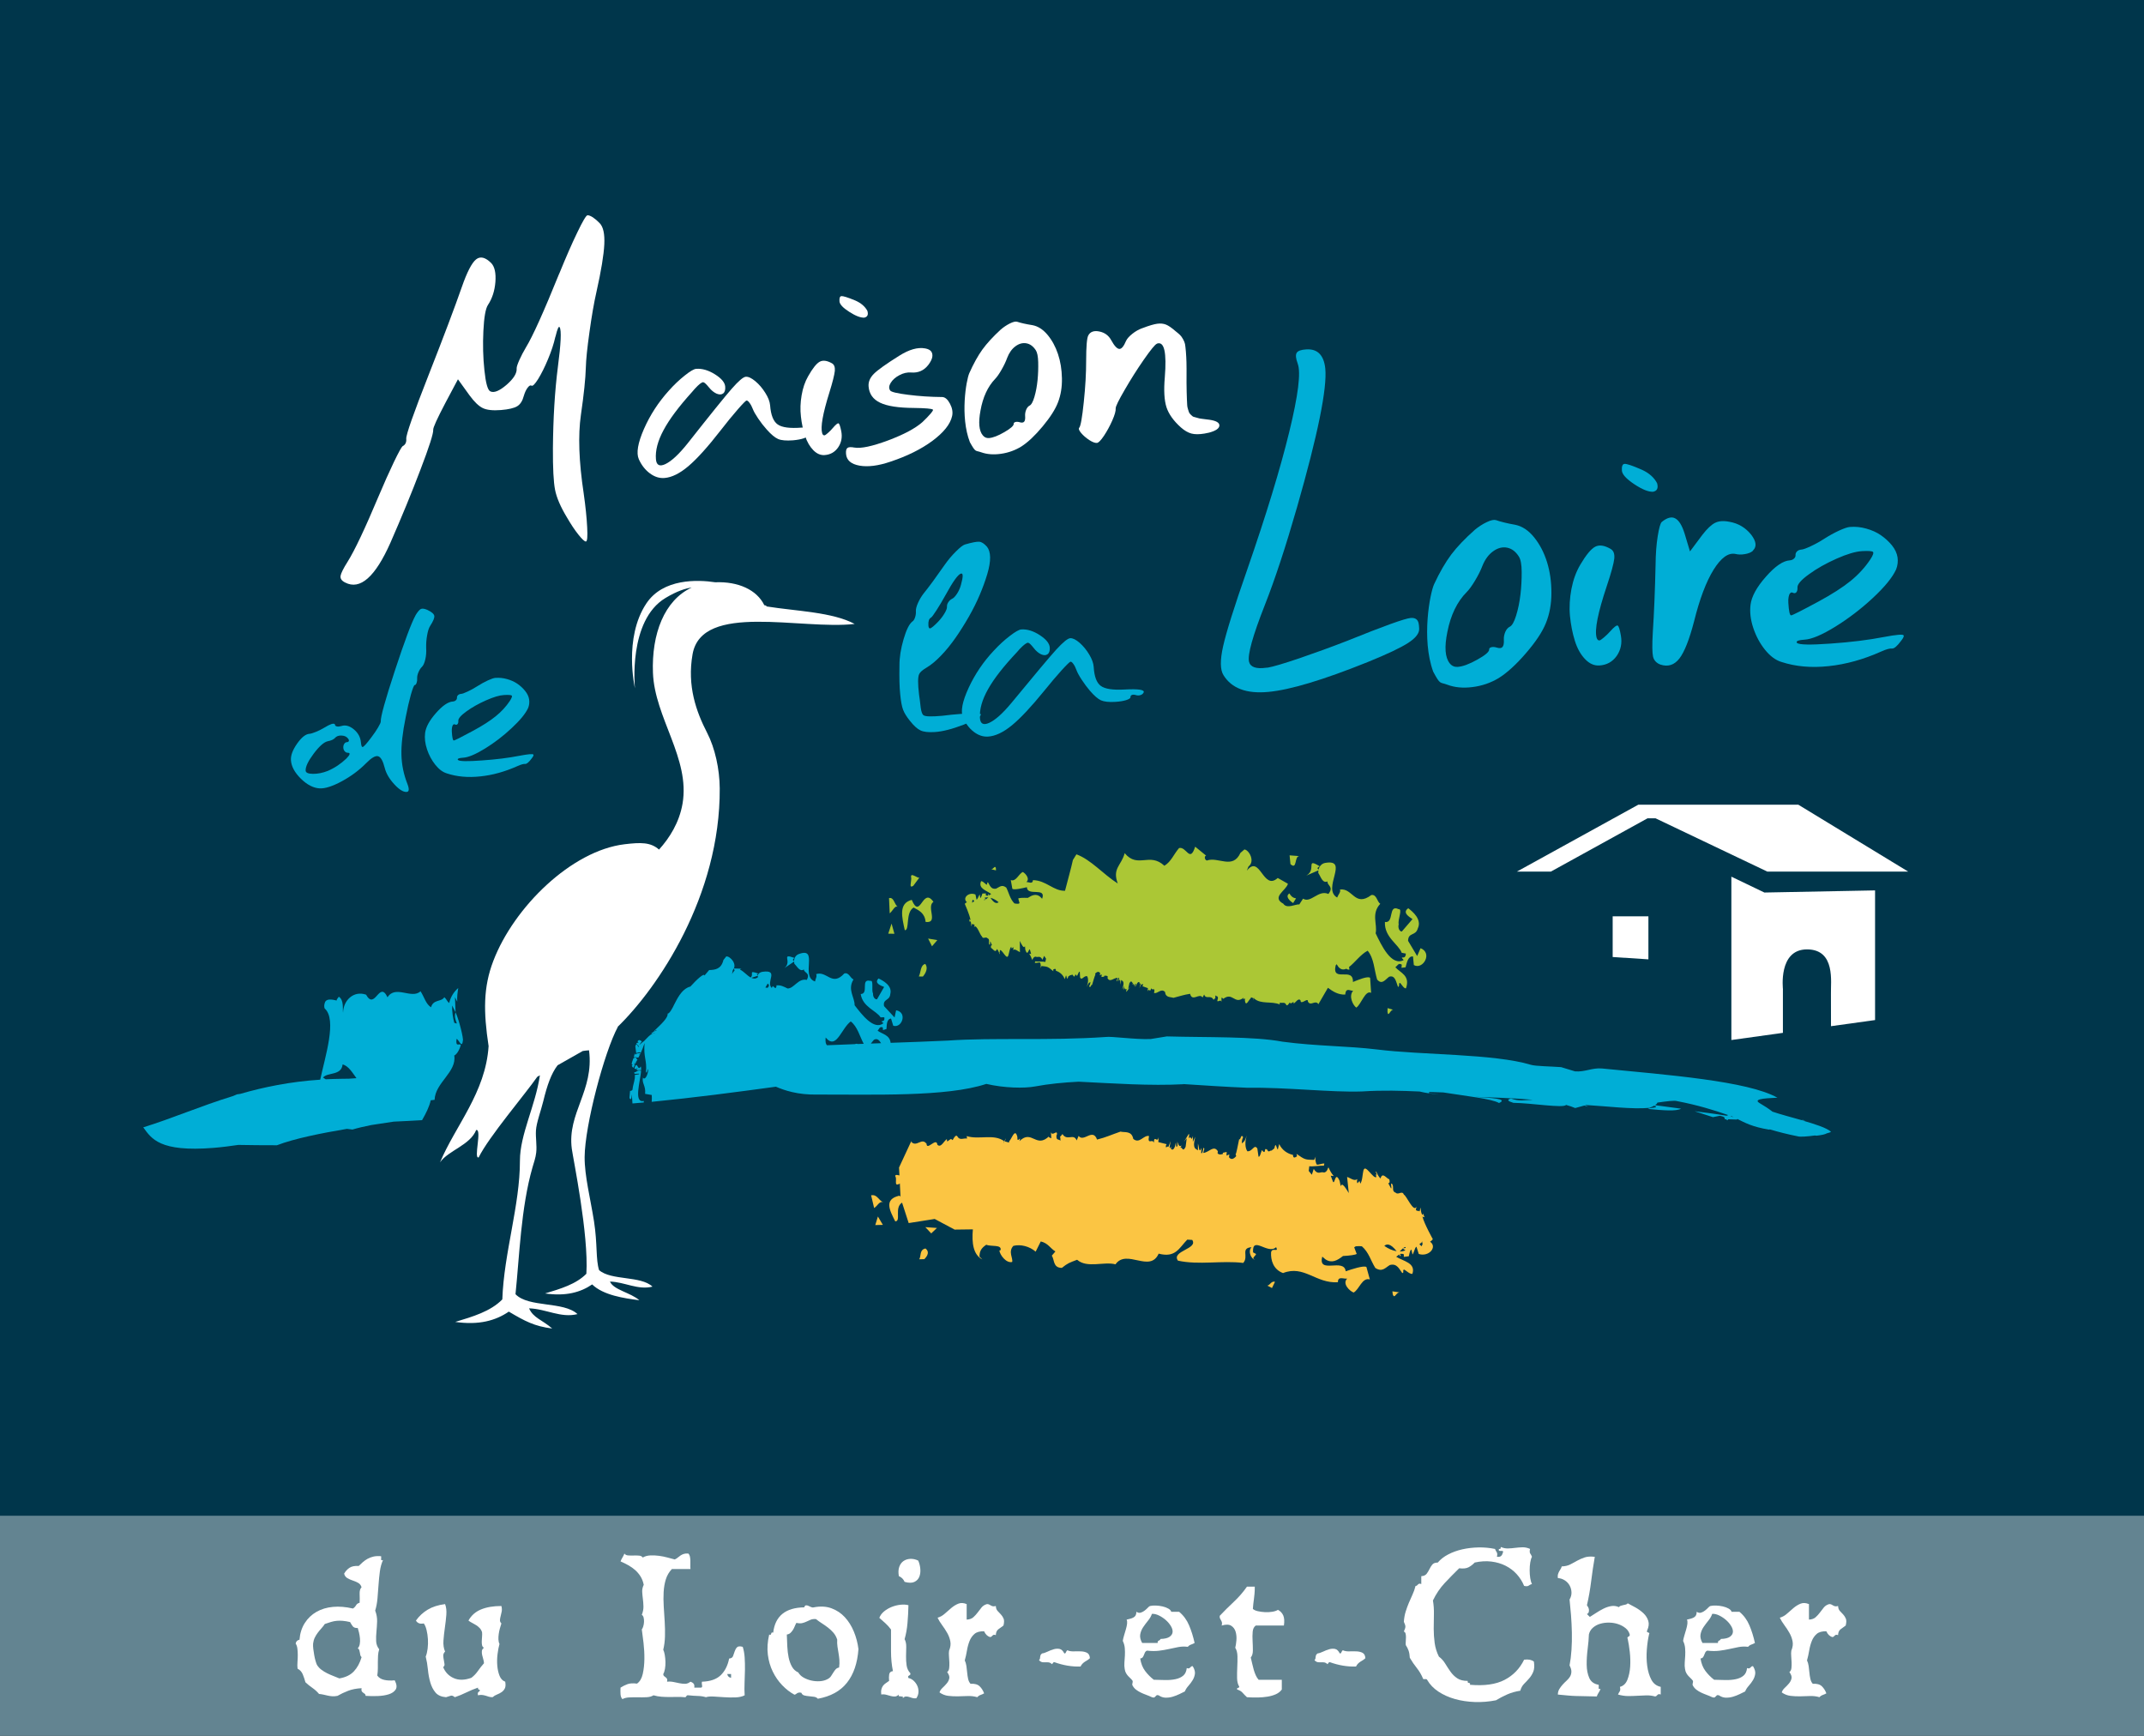 <svg xmlns="http://www.w3.org/2000/svg" id="Calque_1" viewBox="0 0 210 170"><rect x="0" y="0" width="210" height="170" fill="#333333" stroke="none"/><defs><style>.cls-1{fill-rule:evenodd;}.cls-1,.cls-2,.cls-3,.cls-4,.cls-5,.cls-6,.cls-7{stroke-width:0px;}.cls-1,.cls-4{fill:#fff;}.cls-2{fill:#638491;}.cls-3{fill:#abc735;}.cls-5{fill:#fbc543;}.cls-6{fill:#00364b;}.cls-7{fill:#00aed6;}</style></defs><rect class="cls-6" y="0" width="210" height="148.932"></rect><rect class="cls-2" y="148.442" width="210" height="21.558"></rect><path class="cls-4" d="M37.329,152.406c.012.087.012.184,0,.29-.013.106.05.135.188.085-.15.325-.253.697-.309,1.116-.056.419-.1.854-.131,1.305-.031.449-.066.894-.103,1.332-.038.438-.113.838-.225,1.201.137.362.2.719.188,1.069-.013.35-.035.685-.066,1.004-.032.319-.041.626-.029.919.013.294.113.56.3.798-.063.201-.1.4-.113.601-.013.2-.019.403-.019.609v.647c0,.226-.019.463-.056.714.15.212.372.353.666.421.294.069.641.085,1.041.047.2.388.231.688.094.901-.138.213-.366.369-.685.469-.319.1-.685.156-1.097.169-.413.013-.801.007-1.163-.018,0-.088-.028-.153-.084-.197-.056-.044-.113-.085-.169-.122-.056-.038-.1-.087-.132-.149-.031-.063-.034-.156-.009-.282-.5.025-.938.109-1.313.253-.375.145-.726.31-1.051.498-.2.038-.375.05-.526.038-.15-.013-.294-.035-.432-.066-.137-.031-.275-.063-.413-.094-.137-.032-.281-.053-.432-.067-.188-.225-.403-.421-.647-.59-.244-.17-.473-.354-.685-.554-.075-.276-.163-.535-.263-.779-.1-.244-.269-.428-.507-.553-.025-.2-.028-.416-.009-.647.019-.231.028-.46.028-.685,0-.226-.012-.438-.038-.638-.025-.2-.082-.363-.169-.487.038-.213.162-.339.375-.376.05-.625.222-1.169.516-1.632.294-.463.676-.828,1.145-1.097.469-.269,1.007-.432,1.614-.488.606-.057,1.26-.003,1.96.159.125-.075.225-.178.3-.31.075-.131.194-.216.357-.254.012-.275.012-.562,0-.863-.013-.3.05-.519.188-.657-.063-.2-.175-.343-.338-.431-.162-.088-.338-.162-.525-.226-.188-.062-.363-.14-.526-.234-.162-.094-.269-.24-.319-.441.137-.237.312-.428.525-.572.213-.144.513-.204.901-.178.125-.125.259-.25.404-.375.144-.125.3-.234.469-.329.169-.094.359-.166.572-.216.213-.049.463-.062.751-.037ZM31.813,159.048c-.1.15-.213.294-.338.431-.125.138-.244.282-.356.432-.112.15-.21.309-.291.478-.081.169-.134.36-.16.573-.013.149-.006.328.019.534s.056.413.094.619c.037.206.081.394.131.563.05.169.094.29.131.365.113.188.256.347.432.478.175.131.363.248.563.347.2.1.406.191.619.272.213.082.406.16.582.235.613-.1,1.088-.332,1.426-.694.338-.363.588-.825.751-1.389-.063-.05-.103-.116-.122-.197-.019-.082-.035-.166-.047-.254-.013-.088-.031-.169-.056-.244-.025-.075-.075-.131-.15-.169.1-.1.165-.237.197-.413.031-.176.038-.363.019-.563-.019-.2-.05-.391-.094-.572-.044-.181-.085-.329-.122-.441-.238.012-.404-.047-.498-.178-.094-.131-.178-.266-.253-.404-.263-.062-.501-.103-.713-.121-.213-.018-.413-.018-.6,0-.188.018-.375.056-.563.113-.188.056-.388.122-.6.197Z"></path><path class="cls-4" d="M43.595,157.097c.113.3.153.65.122,1.05-.031.4-.078.816-.141,1.248-.063.431-.109.853-.14,1.266-.031.413.022.776.159,1.089-.125.124-.185.259-.178.403.006.144.025.287.056.431.031.145.053.276.066.394.012.119-.031.216-.132.291.2.501.544.86,1.032,1.078.488.219,1.063.21,1.726-.028.25-.187.466-.413.648-.675.181-.263.378-.513.591-.751,0-.112-.022-.24-.066-.384-.044-.144-.081-.284-.112-.422-.031-.138-.041-.269-.028-.394.013-.124.082-.231.206-.318-.1-.05-.162-.135-.188-.254-.025-.119-.034-.25-.028-.394.006-.144.015-.293.028-.45.013-.156.013-.297,0-.421-.05-.163-.125-.297-.225-.404-.1-.106-.213-.2-.338-.282-.125-.081-.257-.156-.394-.225-.138-.068-.263-.147-.375-.234.275-.5.685-.863,1.229-1.089.544-.225,1.21-.338,1.998-.338.05.201.059.382.028.544-.031.163-.066.313-.103.45-.038.138-.06.266-.066.385-.007.12.041.229.14.329-.05.149-.1.315-.15.497-.05.181-.088.364-.112.544-.026.182-.035.357-.028.526.006.169.04.316.103.441-.075.263-.137.588-.188.976-.05.388-.059.77-.028,1.145.031.375.106.71.225,1.004.119.294.303.485.553.572.05.288.038.507-.038.657-.075.15-.181.272-.319.366-.137.094-.288.172-.45.234-.162.063-.306.149-.431.262-.138,0-.257-.015-.357-.046-.1-.032-.2-.064-.3-.095-.1-.031-.213-.056-.338-.075-.125-.018-.269-.009-.432.029-.038-.15-.028-.251.028-.301.056-.049.115-.106.178-.169-.038-.049-.084-.084-.141-.103-.056-.018-.078-.078-.066-.178-.4.138-.779.294-1.135.47-.356.176-.735.332-1.135.469-.163-.137-.3-.184-.413-.141-.113.044-.263.091-.45.141-.463-.038-.807-.19-1.032-.459s-.394-.598-.507-.986c-.112-.388-.191-.807-.234-1.257-.044-.45-.116-.876-.216-1.276.087-.213.15-.473.188-.779.038-.307.047-.616.028-.929s-.063-.609-.132-.891c-.069-.282-.159-.498-.272-.647-.213.038-.379.028-.497-.029-.119-.056-.21-.14-.272-.253.312-.438.697-.795,1.154-1.069.456-.275,1.023-.457,1.698-.544Z"></path><path class="cls-4" d="M61.156,152.143c.075.113.197.175.366.188.169.013.347.015.535.009.188-.006.365-.003.535.01.169.013.291.075.365.188.213-.125.46-.194.741-.206.282-.013.566,0,.854.038.287.038.566.094.835.169.269.075.503.138.704.187.112-.049.213-.112.3-.187.087-.075.178-.144.272-.206.094-.063.2-.113.319-.15.119-.038.266-.05.441-.038.075.075.125.169.15.282.025.113.04.238.047.375.006.138.006.282,0,.432-.006.149-.003.294.01.431h-1.82c-.275.288-.472.623-.591,1.004-.119.382-.19.797-.216,1.248-.025.45-.022.923.009,1.417.031.494.063.985.094,1.473.031.488.04.969.028,1.445-.013.475-.069.913-.169,1.313.063.125.112.297.15.516s.059.445.066.676c.006.231-.009.456-.047.675-.038.219-.094.391-.169.516,0,.088.025.153.075.197.05.044.103.085.159.123.056.038.1.088.132.149.031.063.034.157.009.282.213-.025.422-.015.629.028.206.044.403.085.591.122.188.038.368.056.544.056.175,0,.35-.069.526-.206.125.038.225.097.3.178.075.082.1.216.075.403h.657c.1-.012.134-.091.103-.234-.031-.144-.035-.259-.01-.347.813-.025,1.426-.237,1.839-.637s.688-.944.825-1.633c.2-.013.328-.094.384-.244.056-.149.109-.303.16-.46.05-.156.125-.287.225-.394.1-.106.288-.122.563-.047.1.313.162.663.188,1.051.025.388.034.791.028,1.21-.006.418-.019.841-.038,1.266-.019.425-.016.832.01,1.22-.238.124-.538.194-.901.206-.363.012-.729.006-1.098-.019-.369-.025-.716-.046-1.041-.066-.325-.018-.576.003-.751.066-.25-.075-.51-.116-.778-.122-.269-.007-.585-.028-.948-.066-.1-.013-.166.018-.197.094-.031.075-.091.106-.178.094-.238-.025-.478-.035-.722-.028-.244.006-.494.01-.75.01-.257,0-.516-.01-.779-.028-.263-.019-.526-.067-.788-.141-.175.112-.397.175-.666.187-.269.012-.551.015-.844.01-.294-.007-.579-.003-.853.01-.275.012-.5.068-.676.169-.113-.113-.175-.272-.188-.478-.013-.206-.013-.422,0-.648.212-.137.437-.25.675-.338.238-.087.551-.106.938-.056.275-.188.462-.503.563-.948.1-.444.153-.929.16-1.454.006-.525-.022-1.053-.084-1.585-.063-.531-.119-.972-.169-1.322.05-.05.096-.148.141-.291.043-.144.068-.29.075-.441.006-.15-.006-.291-.037-.422-.032-.131-.091-.222-.178-.272.112-.287.165-.559.16-.816-.007-.257-.026-.503-.056-.742-.031-.237-.054-.469-.066-.694-.013-.225.038-.456.15-.693-.063-.313-.169-.588-.319-.826-.15-.237-.325-.444-.525-.619-.2-.174-.422-.331-.666-.469-.244-.138-.498-.262-.76-.375.05-.138.112-.266.188-.385.075-.119.137-.247.188-.385ZM71.607,164.32v-.375h-.375c.037.213.162.338.375.375Z"></path><path class="cls-4" d="M80.105,166.365c-.087-.1-.209-.163-.365-.188-.157-.025-.319-.043-.488-.056s-.325-.038-.469-.075c-.144-.038-.241-.124-.291-.262-.1-.025-.181-.032-.244-.019s-.116.032-.16.057c-.044.025-.084.053-.122.084-.037.032-.087.053-.15.066-.438-.237-.841-.55-1.21-.938-.369-.387-.676-.831-.919-1.332-.244-.501-.404-1.053-.479-1.661-.075-.607-.031-1.259.132-1.96.075.038.125.04.15.01.025-.031.04-.066.047-.103.006-.038.022-.068.047-.094.025-.025.075-.025.15,0,.188-1.626,1.201-2.452,3.04-2.477.037-.124.094-.19.169-.197.075-.006.153.01.234.047.081.038.169.078.263.121.094.044.184.053.272.028.65-.124,1.229-.094,1.736.095.506.187.941.478,1.304.872.363.394.657.863.882,1.408.225.544.375,1.116.45,1.717-.1,1.376-.475,2.474-1.126,3.292-.65.82-1.601,1.341-2.852,1.567ZM78.004,158.935c-.063.113-.119.231-.169.357-.05.125-.109.241-.178.347-.069.106-.147.2-.234.282-.088.081-.206.134-.356.159.012.388.028.775.047,1.163.019.389.062.748.131,1.079.069.332.175.629.319.891.144.263.353.457.628.582.113.201.284.366.516.498s.485.229.76.291.554.084.835.066c.282-.019.528-.085.741-.198.15-.074.266-.172.347-.29.081-.119.16-.241.234-.366.075-.124.153-.23.235-.318.081-.088.19-.144.328-.169.037-.276.047-.526.028-.751-.019-.225-.047-.444-.084-.657-.038-.212-.072-.424-.103-.637-.031-.213-.041-.444-.028-.694-.088-.262-.21-.485-.366-.666-.157-.181-.332-.347-.526-.497-.194-.15-.394-.291-.6-.422s-.404-.272-.591-.422c-.213-.013-.384.01-.516.066-.131.057-.263.116-.394.178-.131.063-.272.113-.422.15-.15.038-.344.031-.582-.019Z"></path><path class="cls-4" d="M88.98,157.209c-.013.601-.044,1.185-.094,1.754-.05.57-.144,1.092-.282,1.567.113.213.166.469.16.77-.006.3-.013.604-.019.909-.006.307.013.607.056.901.044.294.166.548.366.76.012.075.006.125-.019.15-.025.025-.056.046-.094.066-.037.018-.069.044-.094.075-.025.031-.019.091.019.178.188.038.356.124.506.262.15.138.269.3.357.488.087.187.128.391.122.609-.007.219-.079.428-.216.629-.15.013-.284,0-.403-.038-.119-.038-.229-.072-.328-.103-.1-.032-.201-.044-.3-.038-.1.006-.2.066-.3.178.038-.1.031-.156-.019-.169-.05-.013-.106-.019-.169-.019-.063,0-.119-.006-.169-.018-.05-.013-.056-.068-.019-.169-.125.125-.253.19-.385.197-.131.006-.266-.01-.403-.047-.138-.037-.285-.077-.441-.122-.156-.043-.322-.053-.497-.028-.025-.201-.019-.372.019-.516.038-.144.094-.263.169-.357.075-.094.166-.174.272-.244.106-.069.209-.141.31-.216-.026-.237-.022-.45.009-.637.031-.188.153-.294.366-.319-.125-.6-.188-1.251-.188-1.951v-2.121c-.163-.225-.344-.428-.544-.609-.2-.181-.4-.36-.6-.535.087-.237.241-.446.459-.628.219-.181.469-.329.751-.442.282-.112.569-.184.863-.215.294-.032.553-.015.779.046ZM88.604,154.92c-.112-.263-.3-.45-.563-.563-.063-.35-.05-.65.038-.901.087-.25.225-.441.413-.572s.409-.203.666-.216.516.044.779.169c.113.251.181.523.206.816.025.294-.009.554-.103.779-.094.225-.257.391-.488.497-.232.107-.548.103-.948-.009Z"></path><path class="cls-4" d="M94.683,157.097v1.52c.275-.013.491-.088.648-.226.156-.138.297-.291.422-.46.125-.169.254-.334.385-.497.132-.163.31-.275.535-.338.087,0,.16.015.216.046.056.032.112.063.169.094.056.032.119.057.188.075.068.019.165.01.291-.028.013.213.072.375.178.488.106.113.213.225.319.338.106.113.194.247.263.404.069.156.066.384-.009.685-.163.124-.325.244-.488.356-.163.113-.25.307-.263.582-.1-.037-.172-.046-.215-.028-.044.019-.082.044-.113.075-.031.032-.063.063-.094.094-.031.032-.085.047-.16.047-.25-.088-.438-.275-.563-.563-.413-.012-.725.072-.938.254-.213.181-.375.413-.488.694-.112.282-.197.591-.253.929-.056.338-.128.663-.216.976.075.149.128.331.16.544s.056.428.075.647c.019.219.05.425.093.619s.122.354.235.478c.4-.025.697.057.891.244.194.188.341.419.441.694-.112.063-.231.116-.356.159-.125.044-.231.116-.319.216-.3-.088-.613-.125-.938-.113-.325.013-.647.022-.966.029-.319.006-.632-.01-.938-.047-.307-.038-.591-.15-.853-.338.05-.163.15-.312.3-.45.15-.138.287-.282.413-.432.125-.149.206-.312.244-.487.038-.175-.031-.382-.206-.62.113-.087.178-.215.197-.384.019-.169.025-.354.019-.553-.006-.201-.019-.404-.038-.61s-.016-.391.01-.553c.137-.325.178-.631.121-.919-.056-.287-.159-.563-.31-.825-.15-.262-.316-.516-.497-.76-.181-.244-.328-.485-.441-.722.263-.075.5-.209.713-.403.213-.194.429-.382.648-.563s.447-.319.685-.413c.238-.094.507-.078.807.047Z"></path><path class="cls-4" d="M117.011,160.905c-.113.063-.231.116-.357.16-.124.043-.231.116-.318.215-.326-.038-.636-.028-.929.028-.294.057-.595.12-.901.188-.307.069-.635.125-.986.169-.35.044-.744.04-1.181-.01-.088.038-.15.095-.188.169-.038.075-.072.157-.103.244-.032.088-.072.166-.123.235-.05.069-.131.109-.243.122.074.488.234.895.478,1.22s.528.612.853.863c.375.013.747.021,1.117.028.368.007.703-.022,1.003-.085.301-.062.551-.174.751-.338.2-.162.318-.413.356-.75.1.038.172.047.216.028.043-.018.081-.043.113-.075.031-.031.063-.063.094-.094.031-.031.085-.047.159-.047.176.288.247.542.216.76-.031.219-.106.425-.225.619-.12.195-.256.379-.413.554-.157.175-.272.357-.347.545-.15.074-.329.162-.535.262-.206.1-.425.184-.657.254-.231.068-.466.099-.703.094-.238-.007-.463-.085-.676-.234-.1-.025-.169-.022-.206.009-.038.032-.071.066-.103.103-.031.038-.068.069-.112.095-.044.024-.122.018-.235-.019-.187-.088-.375-.166-.562-.234-.188-.068-.366-.144-.535-.225-.169-.082-.322-.175-.459-.282-.138-.106-.251-.241-.339-.404-.038-.062-.04-.141-.009-.234.031-.094.034-.172.009-.234-.063-.088-.131-.166-.206-.234-.075-.069-.149-.144-.225-.226-.075-.081-.144-.174-.206-.282-.063-.106-.107-.24-.131-.403-.038-.2-.047-.413-.029-.637.019-.226.035-.453.047-.685s.01-.47-.01-.714c-.018-.244-.084-.484-.197-.722.025-.162.069-.347.131-.553.063-.206.122-.406.178-.6.056-.194.094-.372.113-.535.018-.162.003-.294-.047-.394.113-.025.229-.054.347-.085.119-.031.226-.072.319-.122.094-.049.166-.119.216-.206.049-.087.074-.206.074-.356.15.1.294.128.432.084.137-.043.265-.112.385-.206.119-.094.222-.187.31-.281.087-.095.156-.148.206-.16.149-.038.338-.053.562-.047.226.007.447.035.666.085.219.05.41.122.573.216.162.094.256.197.281.31h.77c.425.35.75.791.976,1.322.225.532.406,1.111.544,1.736ZM111.871,160.905h1.52c-.013-.124.025-.204.113-.234.087-.031.144-.085.169-.159.413-.013.71-.085.891-.216.181-.131.279-.287.291-.47.012-.18-.047-.378-.178-.59-.131-.213-.297-.407-.498-.583-.2-.174-.422-.321-.665-.441-.244-.119-.473-.172-.686-.159-.074.225-.197.441-.365.647s-.329.419-.478.638c-.15.219-.251.456-.3.713-.05.257.012.541.187.853Z"></path><path class="cls-4" d="M122.903,155.389c0,.288-.009.526-.028.713-.018.188-.038.357-.056.507-.019.149-.038.297-.057.441-.018.144-.034.316-.046.516.099.1.259.175.478.225.219.05.453.082.703.095.251.013.491,0,.723-.038.23-.038.416-.1.553-.188.238.125.41.307.517.544.106.238.127.57.066.995h-2.758c-.176.124-.276.328-.301.609-.025.282-.028.581-.009.901.018.319.028.629.028.929s-.069.531-.206.694c.049.2.096.4.141.6.043.201.094.397.149.591.057.195.122.375.198.544.074.17.169.316.281.442h2.271v.957c-.15.201-.344.354-.583.46-.237.106-.506.184-.806.234s-.623.078-.966.084c-.344.007-.697-.003-1.06-.028-.15-.137-.291-.282-.422-.431-.131-.15-.31-.256-.535-.319-.025-.1,0-.153.075-.159.075-.007.119-.047.131-.123-.137-.212-.209-.491-.215-.835-.007-.343,0-.7.018-1.069.019-.368.025-.725.019-1.069-.007-.343-.079-.622-.216-.834.049-.188.087-.432.113-.732.024-.301,0-.579-.075-.835-.075-.257-.219-.453-.432-.591-.212-.137-.526-.144-.938-.018.038-.125.047-.226.029-.301-.019-.074-.047-.144-.085-.206-.038-.062-.072-.124-.103-.187-.031-.063-.04-.15-.028-.263.45-.474.913-.934,1.389-1.379.474-.444.901-.934,1.276-1.473h.769Z"></path><path class="cls-4" d="M146.432,151.693c.05.125.106.234.169.329.063.094.068.241.019.441.187.025.321,0,.403-.075.081-.075.141-.181.178-.319.038-.099.031-.156-.019-.169-.05-.013-.106-.015-.169-.009-.063.006-.119,0-.169-.019-.05-.018-.056-.078-.018-.178.074.025.122.016.141-.028.018-.043.034-.096.046-.159.226.1.453.147.685.141.231-.007.466-.025.704-.057.237-.031.478-.049.722-.056.244-.007.491.047.741.159-.05.213-.043.364.019.45.063.088.119.194.169.319-.075.138-.131.325-.169.563-.038.237-.056.491-.056.76,0,.269.018.525.056.769.038.244.093.435.169.573-.125.038-.231.091-.319.159-.088.069-.237.078-.45.028-.175-.425-.416-.806-.722-1.145-.307-.338-.669-.612-1.088-.825-.419-.212-.885-.35-1.398-.413-.513-.062-1.057-.031-1.632.095-.175.187-.372.34-.591.459-.219.119-.528.153-.929.103-.488.475-.961.958-1.417,1.445-.457.488-.842,1.058-1.154,1.708.075.438.106.891.095,1.36-.013.47-.019.938-.019,1.408,0,.469.031.934.094,1.397.063.463.201.907.413,1.333.251.187.457.416.619.685.163.269.335.531.516.788.181.257.4.473.657.647.256.175.604.262,1.041.262-.025.075-.025.125,0,.15.025.025.06.04.103.047.044.006.078.018.103.038.025.018.025.066,0,.141,1.414.124,2.546-.035,3.396-.479.851-.444,1.488-1.103,1.913-1.979.226-.025.413-.022.563.01.15.031.282.091.394.177.062.413.043.741-.057.986s-.231.459-.393.647c-.163.188-.332.369-.507.544-.175.175-.3.401-.375.676-.475.075-.904.197-1.285.366-.381.169-.747.36-1.097.572-.7.138-1.394.194-2.082.17-.688-.026-1.333-.122-1.932-.291-.601-.169-1.139-.41-1.614-.722-.475-.312-.844-.694-1.106-1.145-.026-.063-.079-.091-.16-.084-.081.006-.159.003-.234-.01-.163-.4-.369-.757-.619-1.069-.251-.312-.482-.65-.694-1.014-.013-.275-.053-.509-.121-.703-.069-.194-.16-.372-.272-.535-.014-.113-.014-.237,0-.375.012-.138.018-.272.018-.403s-.013-.247-.038-.347c-.025-.1-.081-.169-.169-.206.1-.213.15-.372.15-.478,0-.106-.05-.266-.15-.478.025-.364.085-.694.178-.995.094-.3.197-.584.31-.853.113-.269.231-.537.356-.806.125-.269.226-.553.301-.854.063,0,.109-.015.141-.046.031-.032.062-.063.094-.095.031-.031.069-.056.113-.074.043-.019.115-.01.215.028v-.77c.238-.013.41-.088.516-.225.107-.138.201-.291.282-.46.082-.169.175-.319.282-.45.106-.131.284-.197.535-.197.262-.312.603-.579,1.022-.797.418-.219.878-.385,1.379-.498.5-.113,1.025-.175,1.576-.187.551-.013,1.095.038,1.633.149Z"></path><path class="cls-4" d="M156.207,152.462c-.138.788-.256,1.588-.357,2.401-.1.814-.237,1.595-.413,2.345.038.05.078.116.123.198.043.081.068.166.075.253.006.088-.004.169-.029.244-.025.075-.081.131-.169.169l.282.282c.188-.113.394-.244.619-.393.226-.15.463-.288.714-.413.25-.125.503-.21.76-.254.256-.043.509-.01.76.103.037-.063.094-.106.169-.131.074-.025.156-.047.244-.066.087-.019.172-.038.253-.057.081-.018.148-.059.197-.121.226.112.482.25.77.413.287.163.544.35.77.562.225.213.381.46.469.742.088.282.05.598-.112.948-.026.074-.026.122,0,.14.024.019.056.035.094.047.038.013.071.028.103.047.031.018.028.066-.01.141-.1.438-.172.934-.216,1.491-.043.557-.031,1.092.038,1.605.069.513.204.96.404,1.341.2.382.506.616.919.704v.75c-.1-.038-.173-.047-.216-.028-.043.018-.081.043-.113.074-.031.032-.063.064-.094.095-.031.031-.078.046-.141.046-.275-.074-.553-.109-.835-.103-.281.007-.572.019-.872.038-.301.019-.607.028-.92.028-.312,0-.644-.049-.994-.149.05-.113.106-.216.169-.309.063-.094.068-.241.019-.441.338-.088.582-.319.732-.694.149-.375.24-.8.272-1.276.031-.475.018-.96-.038-1.454-.057-.494-.122-.91-.198-1.248-.037-.088-.043-.147-.018-.178.025-.031.056-.056.094-.075.038-.018.068-.04.095-.066.024-.025.031-.075.018-.149-.063-.238-.197-.442-.403-.61s-.447-.3-.722-.393c-.276-.095-.57-.144-.882-.15-.312-.006-.607.032-.881.113-.276.081-.513.209-.714.385-.2.174-.331.393-.393.657-.013.413-.053.888-.123,1.425-.068.538-.1,1.054-.094,1.548.007.495.091.926.254,1.295.162.369.469.591.919.666.013.087.013.187,0,.3-.013.113.05.144.188.094-.05.138-.113.263-.188.375-.075.113-.138.238-.187.375-.513-.013-.923-.021-1.23-.028-.307-.007-.581-.013-.825-.018-.244-.007-.494-.022-.75-.047-.256-.025-.591-.056-1.004-.094,0-.201.047-.378.141-.535.094-.156.204-.303.328-.441.125-.137.257-.269.395-.393.138-.125.247-.257.329-.394.081-.138.124-.294.131-.469.006-.175-.054-.382-.178-.62.087-.449.15-.953.187-1.51.038-.556.05-1.125.038-1.707-.013-.581-.041-1.154-.084-1.716-.044-.563-.091-1.069-.141-1.52.137-.238.2-.478.187-.722-.013-.244-.074-.466-.187-.666-.113-.2-.272-.366-.478-.498-.206-.131-.429-.202-.666-.215-.025-.15-.022-.276.01-.376.031-.099.068-.19.113-.272.043-.081.09-.159.14-.234.05-.075.088-.162.113-.262.338-.013.619-.078.845-.198.225-.119.45-.24.675-.365.226-.124.47-.231.732-.319.262-.087.594-.106.994-.056Z"></path><path class="cls-4" d="M171.891,160.905c-.113.063-.231.116-.357.16-.124.043-.231.116-.318.215-.326-.038-.635-.028-.929.028-.294.057-.595.12-.901.188-.307.069-.636.125-.986.169-.35.044-.744.04-1.181-.01-.088.038-.15.095-.188.169-.038.075-.072.157-.103.244-.032.088-.072.166-.122.235-.05.069-.131.109-.243.122.074.488.234.895.478,1.22.244.325.527.612.853.863.375.013.747.021,1.117.028.368.007.703-.022,1.003-.085.301-.062.551-.174.751-.338.2-.162.318-.413.356-.75.1.038.172.047.216.028.043-.018.081-.043.113-.075.031-.031.063-.063.094-.094.031-.031.085-.047.159-.047.175.288.247.542.216.76-.031.219-.106.425-.225.619-.12.195-.257.379-.413.554-.157.175-.272.357-.347.545-.15.074-.329.162-.535.262-.206.1-.425.184-.657.254-.231.068-.466.099-.703.094-.238-.007-.463-.085-.676-.234-.1-.025-.169-.022-.206.009-.038.032-.071.066-.103.103-.031.038-.069.069-.112.095-.044.024-.122.018-.235-.019-.187-.088-.375-.166-.562-.234-.188-.068-.366-.144-.535-.225-.169-.082-.322-.175-.459-.282-.138-.106-.251-.241-.338-.404-.038-.062-.04-.141-.009-.234.031-.094.034-.172.009-.234-.063-.088-.131-.166-.206-.234-.075-.069-.149-.144-.225-.226-.075-.081-.144-.174-.206-.282-.063-.106-.107-.24-.131-.403-.038-.2-.047-.413-.029-.637.019-.226.035-.453.047-.685s.01-.47-.01-.714c-.018-.244-.084-.484-.197-.722.025-.162.069-.347.131-.553.063-.206.123-.406.178-.6.056-.194.094-.372.113-.535.018-.162.003-.294-.047-.394.113-.025.228-.054.347-.085.119-.031.226-.072.319-.122.094-.049.166-.119.216-.206.049-.087.074-.206.074-.356.15.1.294.128.432.084.137-.043.265-.112.385-.206.119-.094.222-.187.31-.281.087-.095.156-.148.206-.16.149-.038.338-.053.562-.047.226.007.447.035.666.085s.41.122.573.216c.162.094.256.197.281.31h.77c.425.35.75.791.976,1.322.225.532.406,1.111.544,1.736ZM166.751,160.905h1.52c-.013-.124.025-.204.113-.234.087-.031.144-.085.169-.159.413-.013.71-.085.891-.216.181-.131.279-.287.291-.47.012-.18-.047-.378-.178-.59-.131-.213-.297-.407-.498-.583-.2-.174-.422-.321-.665-.441-.244-.119-.473-.172-.686-.159-.074.225-.197.441-.365.647s-.329.419-.478.638c-.15.219-.251.456-.3.713-.05.257.012.541.187.853Z"></path><path class="cls-4" d="M177.183,157.097v1.52c.275-.013.491-.088.647-.226.156-.138.297-.291.422-.46.124-.169.253-.334.385-.497.131-.163.309-.275.534-.338.088,0,.159.015.216.046.056.032.113.063.169.094.056.032.119.057.187.075.069.019.166.01.291-.028.013.213.072.375.178.488.106.113.212.225.319.338.106.113.194.247.262.404.069.156.066.384-.01.685-.162.124-.325.244-.488.356-.162.113-.25.307-.262.582-.1-.037-.172-.046-.216-.028-.043.019-.081.044-.112.075-.032.032-.063.063-.095.094-.031.032-.084.047-.159.047-.251-.088-.438-.275-.563-.563-.413-.012-.725.072-.938.254-.212.181-.375.413-.487.694-.113.282-.198.591-.254.929-.056.338-.128.663-.216.976.075.149.128.331.16.544.031.213.056.428.074.647.019.219.05.425.095.619.043.194.121.354.234.478.4-.025.697.057.891.244.194.188.34.419.441.694-.113.063-.231.116-.356.159-.125.044-.232.116-.319.216-.3-.088-.613-.125-.938-.113-.325.013-.647.022-.966.029-.319.006-.632-.01-.938-.047-.307-.038-.591-.15-.853-.338.05-.163.15-.312.3-.45.15-.138.287-.282.413-.432.125-.149.206-.312.244-.487.038-.175-.031-.382-.206-.62.113-.087.178-.215.198-.384.018-.169.024-.354.018-.553-.007-.201-.018-.404-.038-.61-.018-.206-.015-.391.01-.553.137-.325.178-.631.121-.919-.056-.287-.159-.563-.31-.825-.149-.262-.315-.516-.497-.76-.182-.244-.329-.485-.442-.722.263-.075.501-.209.714-.403.212-.194.428-.382.647-.563s.447-.319.685-.413c.237-.094.506-.078.807.047Z"></path><path class="cls-4" d="M106.753,162.396c-.074.072-.151.134-.233.186-.082.049-.162.101-.245.151-.08.049-.157.113-.232.185-.075.072-.145.172-.208.295-.849.027-1.703-.118-2.563-.429-.049-.012-.089.008-.12.06-.031.052-.067.098-.106.139-.119-.107-.23-.166-.336-.177-.105-.012-.205-.015-.301-.009-.096.007-.197.004-.301-.009-.106-.013-.219-.076-.339-.196.056-.063.089-.121.095-.173.008-.049.014-.103.018-.158.004-.053.014-.104.033-.154.018-.049.067-.109.15-.176.162-.021.343-.082.544-.179.2-.096.399-.175.6-.232.199-.058.39-.067.569-.033.179.036.334.179.463.43.068.036.12.005.16-.093.04-.097.086-.166.139-.207.18.082.393.119.638.109.245-.008.483-.008.716.001.231.012.428.059.588.145.162.087.253.261.271.524Z"></path><path class="cls-4" d="M133.735,162.396c-.074.072-.151.134-.233.186-.082.049-.162.101-.245.151-.08.049-.157.113-.232.185-.075.072-.145.172-.208.295-.849.027-1.703-.118-2.563-.429-.049-.012-.089.008-.12.06-.031.052-.067.098-.106.139-.119-.107-.23-.166-.336-.177-.105-.012-.205-.015-.301-.009-.096.007-.197.004-.301-.009-.106-.013-.219-.076-.339-.196.056-.063.089-.121.095-.173.008-.049.014-.103.018-.158.004-.053.014-.104.033-.154.018-.049.067-.109.15-.176.162-.021.343-.082.544-.179.2-.096.399-.175.6-.232.199-.058.39-.067.569-.033.179.036.334.179.463.43.068.036.12.005.16-.093.04-.097.086-.166.139-.207.18.082.393.119.638.109.245-.008.483-.008.716.001.231.012.428.059.588.145.162.087.253.261.271.524Z"></path><path class="cls-3" d="M126.661,88.441l.283-.457c-.305-.05-.487-.204-.65-.486-.464.297.082.772.367.943Z"></path><path class="cls-3" d="M139.14,92.863l-.332.768-.89-1.49c.013-.858.73-.446.949-1.204.433-.901-.51-1.663-.93-1.988-.63.432.107.851.414,1.063l-1.043,1.213c-.205.023-.412-.326-.309-.704-.106-.482.409-1.522-.009-1.481-1.056-.507-.402,1.4-1.34,1.255-.075,1.495,1.349,2.191,1.642,3.016l.407.077c-.015.735-.709.08-.211.638-1.219.637-2.191-1.476-2.747-2.622.196-.887-.463-1.896.453-2.891-.322-.203-.342-.937-.871-.86-1.637,1.229-1.825-.721-3.081-.536.117.229-.182.523-.27.785-1.527-.87,1.242-3.817-1.178-3.391-.323.056-.563.314-.644.65-.104-.062-.193-.17.117-.318-1.446-.878-.275.33-1.322.912l1.2-.521c-.015.085-.029.172-.021.264.239.33.393,1.043.908.826-.081.39.664.498.081,1.227-.981-.442-1.716.937-2.482.461l-.371.569c-.315-.073-1.204.474-1.564-.077-1.197-.644.301-1.306.453-1.954l-.998-.565c-1.444,1.313-1.725-2.374-3.027-.716l.163-.409c.684-.525.033-1.635-.401-1.668l-.388.334c-.754,1.663-2.179.345-3.293.75-.221-.069-.27-.434-.069-.48l-1.072-.876c-.52,1.639-.852-.044-1.576.133-.544.633-.761,1.319-1.438,1.736-1.474-1.367-2.59.316-3.891-1.234-.33,1.232-1.232,1.474-.679,2.97-1.408-.893-2.631-2.341-4.047-2.856l-.345.553c-.176.81-.483,1.888-.772,3.016-1.143.033-1.823-1.013-3.14-1.041-.034.434-.399.17-.65.187.387-.312-.087-.856-.344-.984-.4.168-.671.986-1.177.789l.152.86c.179.133,1.015-.064,1.424-.162.022.939,1.932-.058,1.492,1.134l-.198-.204c-.398-.322-.787-.15-1.203.118-.455-.019-.851,0-.939.056l.127.463c-.041.023-.085.039-.126.058-.138,0-.263-.01-.375-.035-.444-.453-.534-1.034-.798-1.551-.442-.339-.671-.046-.999.106-.501.093-.611-.336-.789-.617-.168.012.008.216-.159.222-.176-.137-.351-.347-.519-.339-.318.723.541.91.989,1.256-.086.04-.147.096-.209.133-.015-.025-.027-.044-.04-.071l.01-.048c-.04,0-.064.096-.111-.042l.072.189c-.04.014-.085.017-.141-.004-.172.006-.093-.139-.096-.212l-.345.01c-.04.118-.083.291-.177.422l-.042.002-.037-.33c-.102.095-.183.405-.289.492-.012,0-.017.006-.029.006l-.108-.498c-.665-.282-1.314.355-.835.756-.085.041-.161.091-.209.16,0,0,.485,1.08.565,1.595-.232-.172-.084.042-.069.204l.044-.11c.127.139.058.42.117.515l.015-.079-.019.037.034-.112c.015-.062.031-.108.07-.083l-.014.029c.075-.029.177.037.221.066l-.059.235c.229-.426.619.837.773.881.087.33.372-.004.534.181.296.133.075.372.183.607.164.185.027-.283.11-.285l.16.372c-.146.002-.102.16-.099.256.194.077.418.57.591.112.224.277.182.464.297.507-.021-.092-.083-.184-.062-.279.064.226.064-.042.029-.099.217-.174.683,1.024.836.51l-.02.097c.126-.38.147-.772.314-.961l.04.188.156-.146c.05.138-.01.235-.022.283.232-.144.452.118.678.211l-.013-1.101c.141.278.389.835.501.505l.042.374c.247.742.339-.249.453-.015l.114.42-.195-.04c.156.229.208.369.31.647l.005-.009-.008-.06.029-.007c.065-.187.199-.302.335-.263.184.089.401-.17.634.293l.162-.382.187.277-.068.319c-.228-.061-.693-.018-.995-.055l-.036.144c.176.029.409-.073.52-.022.047.072.121.427-.032.62l.176-.288c.603.067.607.053,1.153.514l-.02-.166c.143-.075.283-.146.264.116.364.115.706.382.867.822l.126-.364c.077.034.081.616.225.102l.202-.133c.102.044.21-.157.289.076h.004l.012.051.004-.033c.212.205.067-.33.301-.072.039.28.195-.458.314-.347l.027.555c.185.345.334-.183.689-.126.137.218.129.687-.064,1.074.253-.466.133-.308.384-.512-.004.208-.037.247-.118.421.133.266.15-.164.285-.13.114-.371.278-.966.328-.984l-.029-.125c.187-.179.364-.249.496-.029l-.042.186.199-.066-.035.247.272-.034-.021-.073c.066-.022.283-.071.372.073l-.031.136c.241.472.613-.038.997-.022l-.102.269c.075.294.116-.418.245-.258l-.058.341c.218-.424.156.122.218.306l.037-.453.162.123c.16.175.01.581-.062.811l.201-.331-.052.397c.185-.443.083.089.295-.13-.015.152-.071.229-.027.302l.38-.51-.21.222.127-.574c.255-.409.222.102.38-.041l-.12.158c.228-.107.192.138.284.284-.015-.113-.04-.279.056-.342.066-.023-.006.207.04.281.085-.381.268-.558.366-.362l-.039.14c.045-.053.079-.149.123-.05l-.117.422.187-.388c.055.127.222-.166.161.121l-.058.079.549.192-.054.344c.141-.463.276.226.365-.365.049.339.464-.159.282.492.366.112.684-.494,1.078-.102.061.589.54.474.823.58.614-.152,1.018-.304,1.634-.395.212.838.92-.135,1.222.365l.157-.299c.167.534.653-.015.921.521.109-.122.163-.16.184-.167-.013-.016-.026-.079,0-.28.075.155.309.011.227.405l-.031.037c-.082.394.337-.141.392.221l.008-.434.179.1-.065.073c.983-.819,1.134.581,2.053-.164-.18.449.193-.221.122.286.09.666.382-.083.572-.228l.026-.094.27.102c-.269.613.288-.5.046.022.657.582,1.689.233,2.501.576l-.011-.172c.209.065.509-.098.631.187.08.187.236-.026.353-.201.039.031.076.061.103.092.09-.043.181-.096.27-.153.022.094.019.184-.011.167.202-.049.473-.609.699-.32.006.554.804-.427.721.18l.01-.049c.274.477.704-.21,1.016.23,0,0-.015.045-.034.08l.971-1.672c.484.362,1.004.692,1.69.665.08-.754.482-.334.778-.381-.482.574.022,1.464.312,1.657.485-.321.876-1.746,1.451-1.448l-.097-1.463c-.201-.216-1.196.2-1.684.402.058-1.553-2.099.119-1.691-1.624.041-.037.067-.079.093-.122l.169.259c.249.294.508.313.78.187.078.058.168.1.306.086l-.037-.254c.554-.418,1.157-1.264,1.824-1.594.629.755.635,1.871.925,2.822.484.548.78.018,1.177-.275.598-.195.684.529.867.993.199-.026.013-.369.206-.392.194.22.379.562.575.537.443-1.268-.55-1.514-1.039-2.067.203-.149.303-.402.504-.304.199-.024.095.229.095.357l.403-.049c.107-.38.224-1.125.726-1.06l.082.842c.882.501,1.874-1.176.658-1.654ZM96.393,88.156c-.006-.015-.004-.04-.006-.064.087-.021.183.004.187-.016-.06.042-.12.077-.181.079ZM97.815,88.361c-.158.121-.413.166-.8-.434.282.068.552.224.8.434ZM96.811,87.884c-.075.06-.153.131-.232.191-.006-.017-.05-.058-.162-.145.133-.042.264-.054.394-.046ZM95.242,88.455l-.021-.21.077-.139.133.145c-.067.102-.176.046-.189.205Z"></path><path class="cls-3" d="M135.901,99.101c.076.597.294-.284.58-.201l-.571-.17-.01.37Z"></path><path class="cls-3" d="M127.285,83.844l-.972-.075.084.86c.692.619.349-.814.888-.785Z"></path><path class="cls-3" d="M89.444,86.764l.634-.851c-.107.245-1.001-.656-.82.098-.014.498-.23.991.185.752Z"></path><path class="cls-3" d="M87.078,87.955l.068,1.493c.308-.245.526-.86.825-.606-.401-.256-.382-1.001-.893-.887Z"></path><path class="cls-3" d="M91.428,88.322c-1.071-1.529-1.27,1.83-2.124-.193-1.326.336-.953,1.718-.682,2.974.502.015.041-1.749.865-2.222.501.27,1.097.532,1.173,1.408,1.304.166.044-1.491.769-1.967Z"></path><polygon class="cls-3" points="87.003 91.439 87.606 91.45 87.327 90.449 87.003 91.439"></polygon><polygon class="cls-3" points="91.288 92.676 91.807 92.071 90.906 91.919 91.288 92.676"></polygon><path class="cls-3" d="M89.996,95.63l.397.01c.31-.363.525-.854.237-1.236-.499.109-.424.857-.635,1.227Z"></path><path class="cls-3" d="M97.546,85.028c-.098-.355-.24.152-.492.091l.499.123-.008-.214Z"></path><path class="cls-5" d="M124.123,125.903l.464.24.294-.606c-.355-.127-.516.38-.758.365Z"></path><path class="cls-5" d="M140.071,121.609c.111-.069.211-.149.269-.254.004,0-.836-1.487-1.019-2.219.359.216.117-.069.074-.3l-.049.16c-.206-.183-.14-.598-.237-.723l-.014.115.022-.055-.034.166c-.01.09-.029.159-.089.128l.018-.044c-.107.053-.258-.027-.329-.064l.051-.351c-.267.646-.994-1.118-1.223-1.163-.169-.461-.535.059-.792-.188-.445-.154-.158-.528-.347-.849-.259-.242,0,.411-.119.424l-.278-.514c.208-.025.125-.242.106-.38-.289-.088-.673-.764-.862-.08-.361-.368-.321-.647-.492-.697.04.133.14.257.123.399-.123-.32-.086.068-.031.143-.287.28-1.117-1.379-1.269-.623l.017-.138c-.131.561-.113,1.122-.326,1.42l-.08-.264-.204.229c-.095-.193-.017-.341-.007-.411-.316.236-.67-.11-1.004-.212l.164,1.579c-.24-.381-.667-1.149-.788-.658l-.109-.533c-.453-1.04-.456.399-.65.081l-.22-.589.289.03c-.255-.31-.348-.503-.532-.891l-.006.014.018.087-.043.01c-.068.28-.245.462-.444.426-.28-.103-.557.296-.949-.341l-.184.571-.305-.374.054-.461c.336.055.999-.07,1.437-.056l.037-.209c-.258-.02-.581.159-.745.099-.073-.098-.231-.598-.04-.897l-.214.441c-.873-.022-.88.003-1.726-.587l.052.235c-.193.123-.387.244-.395-.134-.535-.119-1.065-.452-1.353-1.064l-.137.538c-.114-.039-.196-.875-.335-.119l-.273.222c-.151-.054-.28.253-.425-.074h-.003l-.027-.071-.001.047c-.331-.267-.05.487-.423.146-.09-.395-.217.681-.402.542l-.115-.795c-.314-.473-.455.304-.976.272-.221-.297-.271-.973-.044-1.554-.304.701-.154.461-.49.785-.018-.301.021-.359.117-.618-.232-.365-.195.255-.393.223-.118.547-.275,1.426-.345,1.459l.061.178c-.242.283-.492.402-.71.106l.038-.275-.281.121.021-.361-.39.085.041.101c-.092.04-.393.143-.544-.054l.026-.201c-.408-.648-.876.135-1.431.165l.11-.401c-.148-.415-.11.618-.313.402l.037-.496c-.259.64-.243-.157-.353-.413v.654l-.241-.153c-.26-.234-.094-.834-.02-1.172l-.241.5.016-.58c-.204.662-.128-.115-.406.227,0-.218.071-.34,0-.439l-.483.785.276-.345-.11.841c-.31.621-.331-.114-.534.108l.147-.242c-.314.184-.297-.175-.445-.372.035.162.095.397-.036.5-.094.04-.021-.298-.096-.396-.072.559-.31.841-.478.565l.039-.207c-.059.088-.095.229-.169.09l.108-.617-.221.581c-.094-.177-.295.264-.24-.152l.071-.123-.816-.203.035-.497c-.146.681-.432-.291-.48.568-.116-.476-.645.29-.469-.668-.538-.11-.916.8-1.538.288-.166-.836-.839-.608-1.254-.719-.864.292-1.425.568-2.297.779-.42-1.174-1.306.315-1.807-.359l-.187.444c-.308-.745-.934.11-1.393-.626-.14.191-.213.251-.243.264.022.022.049.111.04.4-.131-.211-.446.026-.382-.55l.041-.056c.067-.574-.464.244-.59-.262l.041.621-.268-.121.083-.113c-1.307,1.303-1.709-.686-2.93.506.199-.666-.249.341-.21-.397-.222-.942-.544.17-.795.406l-.027.133-.401-.108c.307-.919-.347.754-.071-.025-1.017-.751-2.456-.115-3.67-.496l.037.24c-.309-.063-.718.211-.932-.185-.141-.259-.336.07-.482.339-.058-.039-.116-.077-.158-.117-.124.073-.248.162-.368.256-.043-.133-.052-.266-.006-.247-.285.101-.6.938-.964.555-.084-.796-1.101.724-1.057-.166l-.01.074c-.461-.649-.987.394-1.493-.198,0,0,.015-.065.037-.122l-1.231,2.651.04.772c-.285-.074-.52-.101-.349.214.056.416-.141.836.336.619l.052-.058.067,1.309c-.032-.036-.061-.063-.095-.104-1.598.349-.936,1.487-.421,2.521.602-.014-.12-1.342.668-1.837l.648,2.003,2.547-.402,1.952,1.041,1.788-.023c-.12,1.33.035,2.496.932,2.948l-.287-.277c.017-.555.164-.819.667-1.166.483.211,1.542-.051,1.4.536l-.116.031c.052.427.666,1.267,1.252,1.122.11-.36-.42-1.0.118-1.578.708-.179,1.585.046,2.184.568l.5-1c.712.162.918.662,1.431.982l-.353.414c.281.371.093,1.188.989,1.192.587-.468.706-.495,1.494-.795.977.861,2.624.146,3.758.447,1.094-1.554,3.372.88,4.229-1.045,1.666.431,1.993-.547,2.801-1.373.161.01.324.023.485.028.61.888-2.072,1.072-1.398,2.029,2.04.453,4.311-.032,6.397.224.568-.638-.299-1.448.813-1.542-.389.391-.037,1.183.35,1.221-.415-.139.032-.329.096-.554l-.298-.16c-.104-1.696,1.467.27,2.259-.512.287.586-.392-.036-.494.512-.043.759.208,1.672,1.171,2.028,2.063-.82,3.214,1.045,5.377.897-.01-.631.551-.302.907-.357-.513.5.24,1.22.629,1.368.551-.295.832-1.506,1.588-1.287l-.334-1.218c-.276-.168-1.448.226-2.029.422-.151-1.347-2.767.335-2.293-1.434l.311.265c.617.412,1.154.115,1.717-.328.657-.031,1.22-.112,1.342-.204l-.245-.65c.052-.035.105-.066.158-.096.218-.022.417-.023.595.001.685.593.87,1.418,1.317,2.122.681.436.971-.023,1.421-.289.709-.192.922.407,1.216.787.24-.035-.04-.311.2-.339.273.174.55.45.792.418.36-1.082-.899-1.239-1.587-1.677.117-.067.198-.154.283-.216.023.034.044.061.067.096l-.009.068c.058-.005.078-.146.162.051l-.126-.264c.059-.023.122-.036.205-.014.243-.03.15.187.164.293l.491-.061c.044-.172.078-.428.193-.628l.067-.008.1.465c.137-.151.214-.618.359-.749.013,0,.021-.004.035-.003l.22.699c.995.32,1.853-.689,1.107-1.203ZM135.591,122.017c.211-.197.573-.292,1.207.52-.413-.061-.822-.249-1.207-.52ZM137.099,122.57c.176-.169.354-.423.562-.446.011.024.013.06.017.093-.205.069-.487-.063-.02.234-.185.078-.372.113-.559.119ZM139.034,121.863c.082-.154.246-.09.242-.322l.064.296-.097.216-.208-.19Z"></path><path class="cls-5" d="M136.42,126.776c.183.495.323-.252.693-.2l-.732-.109.039.309Z"></path><path class="cls-5" d="M85.323,117.064l.297,1.247c.349-.222.527-.747.934-.55-.531-.197-.616-.819-1.231-.697Z"></path><polygon class="cls-5" points="85.731 119.979 86.476 119.959 85.988 119.139 85.731 119.979"></polygon><polygon class="cls-5" points="91.211 120.795 91.772 120.26 90.636 120.181 91.211 120.795"></polygon><path class="cls-5" d="M90.65,122.271c-.609.117-.407.741-.615,1.057l.499-.012c.329-.319.526-.738.117-1.045Z"></path><path class="cls-4" d="M54.788,26.774c.642-1.57,1.221-2.907,1.759-4.014.534-1.111.864-1.667.993-1.676.127-.009.305.058.534.203.231.158.447.345.663.569.353.362.501,1.05.453,2.075-.05,1.02-.301,2.571-.77,4.663-.239,1.049-.465,2.353-.681,3.916-.22,1.554-.339,2.715-.357,3.475-.031,1.081-.191,2.631-.482,4.638-.291,2.01-.201,4.577.272,7.707.181,1.275.293,2.374.341,3.306.05.921.008,1.385-.123,1.397-.125.009-.37-.215-.741-.68-.368-.461-.737-1.021-1.111-1.667-.633-1.046-1.024-1.955-1.171-2.718-.15-.766-.22-2.12-.21-4.074.025-2.94.183-5.596.486-7.956.301-2.285.361-3.582.174-3.891-.091-.141-.218.149-.392.858-.01.034-.027.073-.039.121-.141.636-.376,1.355-.704,2.14-.324.782-.65,1.433-.97,1.953-.328.52-.548.735-.662.643-.104-.053-.224.015-.374.214-.149.197-.272.466-.368.791-.129.494-.341.829-.652,1.019-.309.185-.835.309-1.591.371-.785.061-1.379-.001-1.769-.189-.395-.188-.829-.6-1.298-1.24l-1.142-1.583-1.223,2.299c-.816,1.552-1.213,2.43-1.2,2.636.031.353-.388,1.665-1.254,3.927-.858,2.263-1.84,4.64-2.935,7.14-1.493,3.36-2.968,4.664-4.436,3.902-.338-.167-.486-.376-.451-.646.037-.256.27-.726.702-1.408.687-1.103,1.691-3.224,3.011-6.363.542-1.284,1.045-2.404,1.51-3.381.463-.961.752-1.477.856-1.556.266-.129.388-.378.357-.735-.027-.366.694-2.435,2.183-6.22,1.487-3.784,2.571-6.658,3.258-8.628.511-1.469.978-2.367,1.394-2.706.413-.338.916-.218,1.495.365.336.361.465.976.401,1.847-.071.869-.312,1.619-.733,2.252-.231.353-.378,1.203-.444,2.538-.064,1.337-.033,2.623.102,3.865.129,1.246.32,1.927.571,2.051.355.18.883-.028,1.589-.632.7-.608,1.034-1.141.997-1.609-.01-.131.077-.4.26-.816.187-.42.409-.838.663-1.269.642-1.048,1.732-3.46,3.254-7.224Z"></path><path class="cls-4" d="M65.498,38.273c.507-.571,1.03-1.067,1.56-1.487.53-.426.905-.645,1.124-.663.582-.046,1.196.131,1.84.533.64.401.98.801,1.011,1.212.027.322-.046.546-.204.665-.164.125-.378.127-.642.018-.26-.116-.517-.319-.756-.622-.257-.315-.436-.48-.542-.494-.139-.024-.415.187-.827.632-.058.063-.143.167-.272.315-1.302,1.441-2.235,2.687-2.797,3.744-.565,1.049-.816,2-.746,2.845.046.591.357.745.92.484.611-.292,1.34-.972,2.193-2.041,2.208-2.802,3.645-4.581,4.314-5.344.665-.76,1.122-1.151,1.373-1.171.255-.021.561.125.935.434.37.311.696.687.98,1.146.284.449.44.858.469,1.223.073.948.322,1.574.743,1.867.422.299,1.209.4,2.368.307,1.385-.1,2.017-.008,1.888.263-.06.124-.164.209-.312.259-.143.05-.295.059-.451.013-.164-.043-.291-.051-.392-.007-.1.042-.147.118-.139.222s-.129.204-.418.301c-.282.095-.64.16-1.063.197-.64.046-1.119.007-1.435-.127-.32-.141-.694-.451-1.122-.935-.291-.322-.569-.679-.835-1.074-.266-.395-.444-.71-.532-.945-.087-.224-.187-.419-.309-.579-.116-.161-.212-.243-.295-.238-.079.007-.366.298-.868.874-.505.576-1.065,1.262-1.682,2.059-1.252,1.612-2.303,2.776-3.148,3.493-.843.714-1.626,1.104-2.345,1.16-.494.04-.968-.111-1.425-.45-.459-.338-.822-.798-1.088-1.391-.264-.6-.098-1.583.501-2.955.602-1.369,1.41-2.614,2.426-3.742Z"></path><path class="cls-4" d="M79.155,36.849c.436-.775.814-1.245,1.126-1.419.312-.175.712-.126,1.196.144.228.122.322.371.293.747-.039.382-.214,1.088-.536,2.126-.644,2.059-.879,3.38-.704,3.98.046.147.122.218.226.208.056-.002.168-.083.334-.228.166-.146.332-.311.488-.496.283-.334.471-.482.555-.449.081.03.172.293.266.766.116.592.015,1.113-.299,1.579-.316.464-.754.716-1.317.76-.399.032-.772-.124-1.117-.473-.343-.349-.615-.811-.808-1.394-.199-.586-.334-1.217-.409-1.897-.079-.68-.056-1.378.067-2.087.12-.713.334-1.337.638-1.867ZM82.227,29.519c-.027-.321.033-.494.181-.519.158-.017.613.117,1.365.43.559.245.955.585,1.186,1.018.11.368.01.586-.293.658-.355.027-.847-.157-1.472-.558-.625-.397-.947-.742-.968-1.029Z"></path><path class="cls-4" d="M88.075,34.842c.974-.615,1.826-.858,2.552-.718.527.096.756.37.69.831-.039.229-.172.494-.39.782-.432.558-.997.803-1.701.743-.376-.026-.748.058-1.132.263-.382.201-.665.453-.849.746-.183.299-.201.554-.046.763.104.137.687.279,1.745.41,1.063.137,2.177.21,3.356.221.276.013.525.233.75.658.224.427.291.826.208,1.202-.177.801-.822,1.606-1.929,2.431-1.103.816-2.476,1.497-4.118,2.042-1.186.405-2.199.531-3.024.386-.833-.15-1.271-.532-1.321-1.151-.023-.297.021-.496.137-.579.114-.093.341-.104.677-.04.656.114,1.753-.124,3.3-.697,1.543-.58,2.667-1.176,3.369-1.796.32-.301.583-.576.793-.819.201-.241.283-.374.231-.405-.11-.096-.739-.147-1.877-.163-1.502-.009-2.598-.178-3.29-.512-.696-.33-1.072-.86-1.13-1.592-.035-.437.133-.85.507-1.228.374-.38,1.205-.971,2.49-1.778Z"></path><path class="cls-4" d="M111.892,32.14c.656-.253,1.146-.393,1.46-.435.31-.041.596-.016.847.082.245.095.563.315.949.651.195.153.341.278.434.371.095.091.193.224.293.405.102.185.166.344.193.476.027.141.056.386.087.746.029.363.048.71.056,1.04.008.337.014.847.008,1.54.008.102.006.245-.002.433.01.425.015.735.014.921,0,.191.008.432.023.721.014.283.029.478.029.584,0,.102.029.243.085.422.056.181.091.288.114.328.017.041.079.112.185.22.108.104.187.166.249.177.06.011.174.046.334.093.168.055.305.084.418.093.106.014.287.033.532.069.114.014.201.027.26.032.662.095.987.285.976.565-.01.284-.347.52-1.012.697-.135.035-.287.064-.446.09-.525.088-.953.086-1.286-.003-.332-.091-.677-.288-1.024-.596-.719-.642-1.19-1.304-1.412-1.973-.22-.681-.276-1.651-.166-2.932.195-2.434-.048-3.537-.746-3.312-.012.013-.025.022-.035.022-.179.074-.602.594-1.269,1.549-.671.966-1.294,1.952-1.882,2.972-.59,1.012-.881,1.612-.878,1.797.019.251-.091.645-.332,1.193-.241.543-.511,1.041-.816,1.5-.303.453-.534.687-.692.7-.183.016-.434-.081-.75-.282-.316-.212-.58-.437-.791-.686-.208-.247-.274-.421-.189-.522.139-.149.285-.982.444-2.499.16-1.515.235-2.867.233-4.053.002-1.404.073-2.23.204-2.474.189-.369.548-.504,1.072-.401.528.103.92.385,1.173.846.309.564.575.852.798.864.218.015.438-.252.662-.787.1-.215.305-.447.621-.698.31-.25.638-.426.976-.55Z"></path><path class="cls-4" d="M98,32.293c.291-.252.598-.457.914-.615.316-.158.552-.21.706-.169.368.121.87.236,1.497.334.54.097,1.034.412,1.479.94.447.534.787,1.159,1.032,1.892.241.723.37,1.518.386,2.374.017.86-.112,1.643-.382,2.345-.255.677-.76,1.468-1.502,2.361-.744.897-1.439,1.55-2.071,1.96-.609.378-1.277.623-2.01.727-.731.105-1.379.055-1.952-.151-.571-.205-.513.062-1.097-.982-.98-2.536-.361-6.064-.064-6.752.415-.933.843-1.706,1.283-2.32.444-.612,1.04-1.259,1.782-1.944ZM101.45,34.294c-.251-.382-.557-.607-.918-.672-.365-.065-.723.032-1.074.293-.347.258-.617.636-.808,1.134-.133.371-.32.759-.552,1.162-.233.408-.44.704-.623.893-.727.757-1.207,1.8-1.439,3.109-.218,1.169-.147,1.981.23,2.426.16.197.362.282.604.262.39-.028.897-.227,1.514-.585.621-.36.922-.631.906-.816-.004-.081.054-.135.173-.172.116-.028.255-.022.407.022.21.066.363.046.444-.053.087-.099.116-.286.095-.563-.015-.204.023-.405.102-.605.083-.196.193-.329.324-.399.181-.081.343-.374.486-.866.147-.5.247-1.047.307-1.648.058-.597.075-1.179.062-1.743-.015-.569-.095-.962-.239-1.18Z"></path><path class="cls-7" d="M40.713,60.237c.203-.33.372-.528.511-.596.141-.064.353-.033.64.092.415.196.64.39.675.582.031.199-.108.523-.409.989-.123.193-.224.498-.293.91-.077.416-.104.822-.096,1.225.027.415-.002.796-.085,1.144-.083.357-.193.599-.334.733-.127.118-.235.293-.332.513-.096.224-.137.42-.129.591.012.172-.008.325-.058.462-.046.139-.11.206-.181.211-.071.005-.197.311-.374.93-.172.62-.345,1.352-.509,2.211-.309,1.51-.446,2.746-.418,3.709.025.96.22,1.907.586,2.835.193.508.17.768-.079.781-.328.017-.735-.231-1.215-.758-.482-.525-.791-1.053-.926-1.586-.175-.701-.397-1.087-.661-1.154-.258-.067-.646.159-1.153.673-.683.693-1.483,1.288-2.393,1.782-.916.492-1.639.725-2.181.694-.611-.037-1.223-.354-1.834-.954-.609-.603-.933-1.206-.968-1.816-.029-.463.177-1.003.609-1.619.434-.614.837-.933,1.209-.955.135-.009.345-.074.642-.196.293-.122.573-.264.843-.424.519-.318.845-.434.976-.336.021.017.033.04.035.059.006.093.068.151.189.174.122.024.264.012.438-.039.395-.129.806-.017,1.225.33.419.35.648.775.689,1.283.029.308.085.451.166.44.104-.006.386-.317.847-.933.268-.349.49-.677.671-.986.179-.303.264-.498.26-.579-.025-.441.436-2.104,1.385-4.991.947-2.882,1.624-4.689,2.035-5.431ZM34.097,72.339c-.133-.187-.345-.289-.636-.303-.289-.017-.509.066-.652.237-.125.145-.366.254-.714.322-.366.084-.826.49-1.371,1.215-.544.727-.808,1.281-.787,1.664.014.205.251.308.718.313.463.004.945-.09,1.445-.286.673-.287,1.281-.692,1.823-1.21.368-.373.418-.564.15-.568-.112.004-.214-.041-.303-.139-.089-.1-.137-.218-.143-.355-.01-.142.017-.262.085-.371.064-.107.149-.166.253-.173.104-.004.17-.04.199-.104.027-.062.008-.146-.066-.243Z"></path><path class="cls-7" d="M48.526,66.391c.372-.03.75.007,1.134.114.38.106.721.258,1.013.457.291.2.546.436.758.7.218.268.353.551.395.835.042.283.013.567-.096.841-.258.557-.798,1.213-1.618,1.975-.818.767-1.686,1.429-2.608,1.997-.918.564-1.632.867-2.137.896-.376.022-.559.085-.53.186,0,.019.01.036.035.043.141.129.914.145,2.314.04,1.404-.095,2.638-.251,3.699-.459.87-.165,1.325-.203,1.362-.11.035.059-.021.182-.166.366-.276.379-.492.558-.644.545-.15-.017-.397.051-.741.206-1.229.548-2.445.892-3.651,1.014-1.204.129-2.297.033-3.279-.295-.401-.12-.779-.405-1.13-.845-.349-.44-.621-.939-.81-1.51-.189-.568-.251-1.102-.187-1.603.071-.577.424-1.225,1.063-1.95.642-.73,1.194-1.107,1.659-1.132.114-.006.21-.048.287-.118.077-.071.116-.156.112-.249-.006-.104.027-.19.108-.26.079-.072.179-.11.301-.12.114-.004.332-.085.65-.235.316-.145.636-.324.955-.528.32-.203.65-.387.999-.551.345-.156.598-.243.754-.253ZM49.932,68.652c.189-.287.253-.465.195-.528-.064-.061-.32-.083-.771-.056-.446.025-1.028.203-1.757.525-.725.322-1.362.679-1.907,1.074-.546.394-.812.7-.8.916.01.156-.017.268-.083.339-.064.069-.147.077-.253.023-.064-.027-.12-.017-.168.035-.052.044-.085.132-.11.255-.025.12-.031.257-.023.413.035.587.098.877.195.873.091-.005.727-.325,1.913-.965.922-.499,1.655-.972,2.197-1.414.546-.439,1.001-.936,1.373-1.489Z"></path><path class="cls-7" d="M94.509,53.326c.702-.202,1.173-.294,1.408-.27.231.015.484.184.752.484.195.239.299.581.31,1.034.006.459-.085,1.009-.28,1.659-.193.648-.44,1.324-.735,2.021-.293.694-.654,1.415-1.074,2.154-.42.731-.854,1.421-1.302,2.061-.446.637-.914,1.22-1.414,1.735-.5.521-.97.914-1.421,1.179-.395.234-.636.445-.716.622-.143.268-.149.95-.015,2.046.039.235.093.652.16,1.254.058.416.152.665.28.746.177.129.787.143,1.828.05.17-.024.471-.06.901-.104.777-.082,1.452-.124,2.019-.129.569-.004.856.024.858.094.017.234-.546.576-1.687,1.012-1.138.438-2.083.675-2.831.719-.611.039-1.076-.012-1.379-.155-.312-.141-.656-.451-1.036-.931-.336-.412-.557-.779-.681-1.1-.12-.317-.218-.829-.282-1.528-.073-.692-.096-1.621-.073-2.781-.006-.807.133-1.677.407-2.607.272-.931.565-1.508.872-1.734.098-.062.181-.193.251-.397.066-.203.091-.401.079-.592-.012-.204.054-.473.199-.804.149-.336.332-.644.55-.929.544-.67,1.227-1.604,2.058-2.798.332-.474.696-.914,1.095-1.308.397-.4.696-.638.899-.703ZM94.125,57.272c.226-.815.222-1.174-.012-1.094-.278.086-.775.773-1.481,2.066-.32.579-.623,1.086-.908,1.529-.285.442-.463.682-.544.719-.189.106-.27.357-.245.752.012.202.064.305.154.3.123-.013.386-.229.793-.647.247-.262.459-.538.629-.821.17-.284.255-.502.243-.655-.008-.152.035-.305.137-.451.095-.147.222-.257.37-.33.15-.069.31-.241.482-.503.172-.268.299-.555.382-.866Z"></path><path class="cls-7" d="M97.35,63.714c.509-.555,1.034-1.034,1.568-1.44.528-.408.905-.618,1.122-.63.577-.037,1.178.152,1.803.557.629.412.957.815.98,1.223.019.314-.054.532-.22.65-.164.119-.374.118-.631.006-.257-.122-.503-.326-.735-.632-.249-.313-.42-.481-.525-.498-.141-.03-.417.18-.835.611-.05.064-.143.163-.268.306-1.319,1.398-2.264,2.609-2.837,3.64-.579,1.027-.841,1.961-.791,2.798.033.582.334.741.897.494.611-.276,1.342-.934,2.202-1.971,2.239-2.721,3.691-4.453,4.363-5.195.675-.736,1.134-1.114,1.385-1.131.249-.013.555.137.914.449.359.316.673.694.943,1.146.27.453.417.858.44,1.221.056.941.287,1.559.698,1.858.411.3,1.188.418,2.334.352,1.37-.075,1.987.027,1.858.294-.06.124-.164.204-.307.251-.147.047-.297.05-.455-.001-.154-.044-.282-.051-.382-.011-.102.04-.149.111-.144.214.006.103-.131.196-.415.29-.287.089-.635.147-1.057.172-.636.04-1.109-.015-1.418-.15-.309-.143-.669-.459-1.088-.945-.278-.327-.546-.685-.802-1.078-.257-.393-.426-.708-.513-.945-.079-.22-.174-.419-.285-.575-.112-.162-.21-.246-.287-.241-.079.004-.37.287-.879.843-.509.559-1.07,1.226-1.699,2.004-1.271,1.564-2.33,2.696-3.176,3.389-.847.691-1.624,1.058-2.34,1.099-.486.029-.951-.13-1.398-.473-.447-.347-.796-.809-1.045-1.398-.253-.598-.069-1.562.552-2.905.621-1.34,1.443-2.556,2.473-3.649Z"></path><path class="cls-7" d="M127.11,35.617c-.187-.503-.226-.859-.104-1.061.118-.193.43-.309.951-.339,1.095-.065,1.711.564,1.852,1.87.191,1.943-.727,6.473-2.766,13.586-1.107,3.856-2.154,7.042-3.146,9.558-1.2,3.049-1.718,4.906-1.556,5.579.131.527.7.726,1.709.581.039,0,.077-.002.121-.006.534-.091,1.564-.397,3.086-.912,1.53-.525,3.084-1.086,4.669-1.702,3.585-1.449,5.678-2.205,6.272-2.254.42-.025.673.148.752.523.027.118.044.287.054.504.033.46-.324.929-1.065,1.411-.742.482-2.064,1.108-3.981,1.886-4.367,1.755-7.612,2.729-9.738,2.922-2.127.198-3.585-.349-4.382-1.642-.33-.522-.343-1.465-.033-2.842.309-1.38,1.092-3.873,2.353-7.479,1.865-5.38,3.238-9.875,4.118-13.483.883-3.608,1.159-5.845.833-6.699Z"></path><path class="cls-7" d="M154.775,55.321c.573-.97,1.061-1.562,1.466-1.775.403-.214.914-.14,1.516.215.283.158.407.478.357.958-.056.481-.297,1.377-.737,2.69-.868,2.594-1.204,4.271-.995,5.038.056.189.152.284.28.273.073-.005.218-.101.43-.284.218-.179.43-.386.635-.615.372-.417.611-.602.714-.557.11.04.216.372.32.98.135.752-.008,1.418-.413,2.001-.415.578-.978.884-1.695.93-.511.029-.976-.177-1.408-.633-.428-.446-.76-1.045-.993-1.79-.233-.752-.39-1.556-.476-2.424-.081-.863-.025-1.749.143-2.648.177-.905.461-1.687.858-2.357ZM158.861,46.084c-.027-.411.056-.627.245-.654.208-.023.777.166,1.722.579.708.326,1.2.77,1.483,1.32.129.472.002.75-.39.83-.449.028-1.067-.221-1.853-.742-.785-.524-1.188-.971-1.207-1.334Z"></path><path class="cls-7" d="M162.767,51.118c.517-.426.962-.544,1.317-.349.364.188.673.692.926,1.51l.519,1.726,1.198-1.605c.476-.619.895-1.014,1.261-1.196.361-.181.829-.218,1.406-.102.874.152,1.583.577,2.139,1.273.49.65.55,1.157.176,1.53-.027.041-.054.075-.081.091-.17.129-.415.222-.737.273-.33.059-.631.05-.916-.02-.698-.137-1.406.38-2.137,1.553-.723,1.171-1.362,2.851-1.907,5.052-.463,1.777-.941,2.992-1.437,3.636-.503.643-1.117.842-1.867.593-.39-.149-.625-.412-.714-.772-.083-.359-.096-1.161-.023-2.409.125-1.88.214-4.081.27-6.6.01-1.051.079-1.982.21-2.792.129-.799.259-1.268.397-1.392Z"></path><path class="cls-7" d="M181.195,51.608c.525-.043,1.059.006,1.599.16.542.148,1.024.365,1.433.648.413.282.772.616,1.082.989.305.38.488.771.552,1.178.058.403.01.802-.141,1.186-.361.787-1.121,1.716-2.282,2.795-1.157,1.079-2.388,2.013-3.684,2.816-1.298.8-2.303,1.227-3.022,1.268-.538.032-.785.12-.75.263.002.027.015.049.044.058.203.181,1.296.203,3.275.061,1.981-.137,3.724-.354,5.231-.646,1.229-.232,1.871-.285,1.923-.157.048.081-.029.257-.237.519-.392.534-.694.789-.906.768-.212-.024-.563.071-1.045.289-1.736.777-3.46,1.258-5.157,1.435-1.707.183-3.248.042-4.635-.414-.563-.172-1.097-.571-1.601-1.195-.498-.621-.876-1.331-1.146-2.136-.264-.801-.355-1.557-.266-2.267.102-.808.6-1.726,1.508-2.749.903-1.033,1.688-1.562,2.34-1.6.162-.012.297-.068.409-.172.112-.098.16-.218.15-.349-.008-.143.052-.266.156-.364.108-.104.256-.158.428-.17.162-.01.467-.121.918-.333.446-.204.895-.458,1.342-.745.455-.289.926-.552,1.418-.779.488-.223.849-.343,1.065-.357ZM183.184,54.802c.27-.409.357-.66.272-.748-.085-.088-.446-.117-1.088-.079-.627.039-1.452.283-2.482.739-1.026.459-1.929.96-2.696,1.523-.773.555-1.148.988-1.132,1.295.013.218-.025.376-.114.477-.091.097-.208.109-.361.033-.085-.041-.166-.024-.231.049-.077.066-.123.184-.158.357-.033.173-.046.366-.031.586.048.827.139,1.239.276,1.232.123-.009,1.024-.461,2.7-1.367,1.304-.705,2.336-1.37,3.111-1.994.766-.621,1.41-1.324,1.934-2.102Z"></path><path class="cls-7" d="M144.449,51.891c.376-.31.77-.565,1.173-.756.405-.195.706-.255.899-.199.465.162,1.097.32,1.89.459.683.137,1.3.546,1.852,1.228.554.686.97,1.488,1.263,2.421.287.922.432,1.932.43,3.02.002,1.09-.179,2.079-.54,2.961-.341.852-.999,1.841-1.963,2.957-.964,1.119-1.859,1.929-2.671,2.433-.779.465-1.634.76-2.565.874-.928.118-1.749.037-2.469-.237-.719-.275-.654.065-1.369-1.271-1.178-3.238-.311-7.693.085-8.559.546-1.176,1.107-2.143,1.68-2.91.579-.766,1.348-1.57,2.307-2.42ZM148.773,54.513c-.309-.492-.692-.783-1.148-.876-.459-.091-.918.023-1.367.347-.447.317-.798.791-1.053,1.418-.177.466-.424.953-.727,1.459-.307.51-.575.88-.81,1.116-.941.943-1.574,2.253-1.9,3.907-.305,1.475-.231,2.507.231,3.081.201.251.455.364.758.347.496-.027,1.146-.266,1.934-.706.796-.441,1.186-.777,1.171-1.013-.004-.101.071-.17.222-.212.148-.035.324-.022.517.039.264.087.457.067.563-.058.112-.123.154-.361.135-.712-.015-.258.037-.513.141-.764.11-.246.253-.413.42-.498.233-.098.444-.467.636-1.086.199-.631.339-1.321.43-2.081.089-.756.123-1.494.12-2.209-.004-.719-.096-1.222-.274-1.5Z"></path><path class="cls-4" d="M161.458,93.954l-3.5-.228v-3.988h3.5v4.216Z"></path><path class="cls-4" d="M172.818,87.41l-3.234-1.553v15.998l5.048-.702v-4.239h.007c0-.054-.486-3.935,2.351-3.935s2.309,3.252,2.347,4.356l.005,3.165,4.317-.6v-12.698l-10.841.208Z"></path><polygon class="cls-4" points="186.905 85.361 176.139 78.807 173.163 78.807 160.47 78.807 160.463 78.807 160.467 78.809 148.575 85.361 151.902 85.361 161.374 80.141 162.156 80.141 173.107 85.361 186.905 85.361"></polygon><path class="cls-7" d="M62.794,104.869c-.386-.103-.353.108-.674.151.013.05.024.098.032.144l.436-.016c.141.05-.106.09-.41.13.053.492-.159.805-.229,1.455-.096.105-.173.117-.236.096-.016.237-.036.474-.059.712.11.148.197.245.222-.381.037.35.058.639.072.908.37-.032.741-.062,1.111-.096 0-.048-.011-.102-.006-.149-1.019.221-.328-1.945-.259-2.955Z"></path><path class="cls-7" d="M62.161,103.163l.012-.003c-.003-.008-.004-.015-.008-.023-.001.01-.004.017-.004.026Z"></path><path class="cls-7" d="M62.38,104.327c-.001.001-.001.002-.003.004-.015-.016-.035-.023-.054-.032-.05.006-.107.089-.182.326.043.027.086.054.118.085l.215-.133-.145.18c.179.117.361-.009.469.064.009-.169,0-.305-.044-.381-.184.381-.266-.004-.373-.113Z"></path><path class="cls-7" d="M62.194,103.564c-.071.031-.114.06-.156.089-.015.041-.029.083-.045.122.263.115.19.083,0,0-.063.165-.114.311-.121.447l.112.049c-.052.028-.082.053-.103.077.015.065.05.127.104.187.019.012.04.024.062.036.05-.115.097-.22.143-.317-.05-.013-.09-.031-.089-.088.052-.002.089.002.129.004.031-.065.061-.126.09-.185l-.117.028-.156.006.278-.045c.04-.08.079-.155.117-.228-.306-.055.15-.077-.246-.181Z"></path><path class="cls-7" d="M62.177,103.174c-.006-.003-.011-.001-.017-.006-.015.134-.046.258-.084.373.127-.027.273.014.448.041.032-.062.065-.123.095-.184l-.008-.001c.004,0,.004-.001.009-.002.014-.026.026-.054.04-.081l-.095-.04c.039-.023.07-.003.102.026.023-.047.048-.095.071-.145-.21-.033-.324.026-.418.048-.106.15-.113.065-.143-.031Z"></path><path class="cls-7" d="M176.807,109.746l-.184-.06c-.07.008-.12.01-.173.013-1.017-.29-2.082-.57-2.836-.826-.451-.349-.754-.531-1.269-.842-.818-.491,1.217-.48,1.75-.525-2.9-1.646-10.834-2.239-17.183-2.864-.983-.086-1.665.364-2.646.282l-1.356-.413c-.989-.076-2.501-.089-2.956-.227-3.638-1.102-10.753-.953-15.074-1.503-2.89-.351-5.916-.316-9.267-.764-2.828-.532-7.371-.404-11.32-.516l-1.58.256c-1.51.067-3.888-.287-4.411-.199-5.587.383-10.928.038-15.463.352-1.879.088-3.747.155-5.606.22-.077-.778-.818-.852-1.273-1.187.149-.158.195-.392.386-.344.17-.053.122.181.141.285l.341-.109c.029-.34,0-.99.449-1.021l.215.702c.852.274,1.419-1.317.281-1.514l-.152.705-1.03-1.112c-.139-.73.556-.501.611-1.18.222-.836-.725-1.323-1.15-1.53-.471.473.241.703.547.833l-.695,1.204c-.174.054-.415-.204-.39-.541-.179-.397.089-1.364-.266-1.258-1.001-.253-.106,1.259-.942,1.291.192,1.28,1.549,1.63,1.945,2.28l.363-.005c.116.626-.597.19-.074.576-.938.75-2.152-.881-2.831-1.754.013-.789-.729-1.531-.108-2.529-.314-.117-.462-.735-.905-.582-1.205,1.32-1.707-.302-2.766.066.141.18-.068.477-.096.715-1.476-.477.415-3.447-1.612-2.677-.267.104-.432.365-.444.66-.103-.035-.201-.11.042-.289-1.402-.499-.176.33-.987.996l.953-.643c.002.076.004.152.027.228.262.241.523.819.93.548-.002.341.663.31.283,1.025-.843-.19-1.254.853-1.881.839-.332-.153-.645-.358-1.114-.302.073.079,0,.176-.068.273-.091-.05-.174-.113-.258-.206-.068.065-.095.127-.102.189-.642-.562.77-1.823-.918-1.588-.248.037-.417.176-.453.35-.089-.031-.172-.087.064-.17-1.069-.382-.395.053-.771.378-.362-.202-.709-.63-1.044-.774.035-.051.085-.088.177-.086l-.768-.025.063.206c-.084.078-.166.181-.248.34l.071-.381c.5-.557-.258-1.388-.638-1.344l-.278.35c-.211.879-.78.968-1.397.986l-.462.541c-.009-.277-.685.302-1.416,1.116l.031-.044c-.919.26-1.347,1.357-1.595,1.795-.119.268-.446.883-.629.86.078.386-.64,1.047-1.333,1.707l.033.013c.459-.3.145.044,0,0l-.329.231.2-.022.164-.074c.006.052-.075.069-.164.074-.376.182-.542.431-.815.693-.049.071-.095.106-.139.118l-.318.27-.071.045-.002.001-.001.001h-.001c.095-.127.177-.237.256-.343-.136-.075-.264-.24-.432.009.04.028.079.064.11.113-.121.009-.174.029-.199.053-.005.012-.01.021-.015.033.007.096.328.247.211.339-.106-.057-.073-.256-.249-.246-.022.058-.044.117-.067.19l.083.654.326-.078.12.064c.12-.257.241-.55.378-.967-.125,1.45.253,1.663.135,2.871.106.084.117-.178.232-.353-.027.657-.373,1.187-.526.856-.131.581.295.793.21,1.603l.651.113c.022.218.01.444-.007.669,4.128-.405,8.254-.946,12.165-1.482.805.346,2.144.819,4.099.769,5.367-.018,12.618.254,16.513-1.043,1.763.412,3.726.443,4.764.251,1.366-.257,2.809-.393,4.282-.468,3.421.169,6.988.424,10.287.247-.021-.004-.052-.012-.082-.016,2.113.136,4.21.279,6.239.36,3.989-.05,8.297.473,11.315.365,2.053-.132,3.86-.071,5.601.005.016.003.029.004.047.005.264.065.552.119.855.164.011.003.025.005.034.01l.002-.005c.335.054.688.093,1.047.107-.385-.032-.728-.078-1.04-.124l.04-.112c.455.021.918.034,1.366.047,2.159.345,4.784.624,5.461,1.036.958-.42-.822-.503-2.384-.61,1.734.07,3.813.126,5.696.292-.763.021-1.323.183-2.143-.123-.453.127-.296.261.24.425,1.732.014,4.911.546,5.157.203.332.09.634.191.895.306l.899-.248.366.114c-.095-.062-.197-.114-.306-.171,2.229.133,4.614.442,6.321.286.203-.081.349-.15.459-.214.581.229-.374.161-.617.319,1.562.146,2.736.249,3.25-.024l-2.559-.342c.16-.1.223-.182.235-.254.91-.127,1.661-.233,1.944-.142,2.05.395,3.588.876,4.992,1.364-.053.023-.109.044-.159.063-1.045-.185-2.562-.36-3.13-.44l1.798.58.662-.134c.278.046.403.107.455.168,0,.015.013.034.025.048.013.045.007.087-.002.114l.123.006c.048.035.079.065.147.106l.092-.099.842.028c.032-.018.044-.04.044-.059.746.369,1.459.777,3.123,1.047.014-.01.039-.018.057-.027.828.247,1.717.477,2.744.681.211.071.948.017,1.662-.082.063.005.113.013.179.019.557-.065.857-.142.997-.23.228-.057.391-.114.41-.155-.407-.379-1.586-.759-2.856-1.122l.319.036ZM73.595,95.763l.637-.204c-.005.044-.009.09.005.137.001.001.002.003.004.005-.221.173-.436.161-.645.063ZM75.178,96.746c-.075-.019-.144-.024-.213-.029.065-.128.148-.259.228-.391.118.091.213.2-.014.419ZM83.998,102.246l-.002-.002c-.056-.04-.158-.026-.283.014-.908.033-1.811.07-2.711.109-.117-.109-.175-.327-.134-.758l.243.244c.881.689,1.348-1.168,2.218-1.82.665.523.87,1.443,1.269,2.193-.199.008-.399.016-.6.02ZM85.3,102.2c.097-.112.189-.251.295-.365.334-.186.532.049.704.33-.334.013-.664.024-.999.036ZM169.53,109.342l.038-.041c.08.034.159.068.237.104-.082-.021-.171-.04-.275-.063Z"></path><path class="cls-7" d="M41.34,109.704c.376-.654.704-1.3.849-1.947l.38-.044c.047-1.679,2.183-2.71,1.925-4.341.426-.189.7-1.157.625-1.035-.134-.199-.506.282-.403-.586.199.002.532,1.002.619.174.094-.143-.375-2.066-.714-2.786-.253.785.463,1.293-.128,1.022-.122-.447-.224-1.059-.21-1.686l.339.663-.058-1.478.222.445c-.035-.448.031-.897.098-1.342-.394.335-.721.801-.894,1.471-.214-.18-.253-.392-.471-.573-.282.485-1.077.182-1.302.989-.524-.344-.642-.979-1.028-1.571-.865.82-2.447-.653-3.234.592-.802-1.714-1.225,1.331-2.099-.257-1.21-.427-2.229.55-2.254,1.764-.067-.316.118-1.232-.42-1.565-.067.126-.228.266-.202.369-.087.019-1.015-.342-1.171.241-.067.221-.067.38-.01.54,1.242,1.085.031,4.753-.433,6.975-2.967.198-5.528.724-7.837,1.392-.11.02-.222.033-.332.05-.127.056-.241.106-.364.158-3.214.988-5.983,2.201-8.802,3.069.811,1.114,1.599,2.432,6.872,2.011.808-.065,1.622-.17,2.444-.29,1.16.023,2.421.034,3.778.033,1.703-.657,4.347-1.183,6.858-1.606l.54.067c.469-.142,1.15-.303,1.85-.442.799-.123,1.554-.236,2.189-.332.942-.04,1.861-.092,2.779-.144ZM33.471,105.652c-.539.006-1.062.023-1.572.048l-.257-.17c.426-.539,1.794-.157,1.917-1.285.604.165.953.81,1.358,1.348-.512.043-1.005.07-1.446.059Z"></path><path class="cls-1" d="M75.079,59.391c.001-.107-.132-.092-.217-.122-.733-1.501-2.54-2.334-4.808-2.244-1.72-.257-5.107-.391-6.748,2.078-2.256,3.391-1.115,8.297-1.115,8.297,0,0-.692-6.633,2.993-8.837,1.121-.673,1.959-.939,2.565-1.02-2.673,1.237-3.94,4.534-3.794,8.359.172,4.395,3.655,8.37,2.899,12.799-.318,1.853-1.263,3.349-2.303,4.504-.828-.732-1.797-.711-3.377-.522-5.196.624-10.842,6.158-12.858,11.433-.984,2.573-.972,4.957-.459,8.339-.295,4.553-3.256,7.802-4.753,11.372.827-1.167,2.953-1.679,3.536-3.159.6-.125-.287,2.889.247,2.68.949-1.957,4.578-6.221,5.74-7.893l.255-.145c-.439,3.001-1.958,5.791-1.956,8.363.006,4.369-1.57,9.043-1.725,13.586-1.156,1.18-2.89,1.684-4.612,2.205,2.324.333,3.962-.129,5.248-1.01,1.578.937,2.511,1.436,4.251,1.656-.995-.865-1.849-1.029-2.266-1.975,1.644.042,3.107.975,4.741.563-1.352-1.272-4.791-.616-6.071-1.95.383-3.661.529-8.473,1.666-12.423.135-.471.307-.939.362-1.439.083-.707-.07-1.46-.024-2.18.05-.771.481-1.895.719-2.866.372-1.537.775-2.696,1.398-3.51l2.463-1.397c.195-.032.401-.057.619-.07.511,3.968-2.152,6.14-1.688,9.645.133.984,1.667,8.404,1.427,12.239-1.015,1.03-2.536,1.472-4.044,1.929,2.043.294,3.481-.112,4.611-.885,1.082,1.053,3.094,1.354,4.621,1.549-.874-.761-2.513-.999-2.879-1.829,1.445.038,2.731.856,4.166.496-1.154-1.088-4.035-.575-5.23-1.616-.333-1.033-.149-2.547-.495-4.769-.348-2.226-.932-4.458-.92-6.307.022-3.089,1.926-10.294,3.258-12.756l-.037.018c3.925-3.794,10.077-12.828,10.012-23.375-.014-1.879-.458-3.927-1.238-5.44-1.063-2.064-1.971-4.577-1.423-7.69.906-5.137,10.653-2.353,15.879-2.967-2.216-1.171-5.647-1.24-8.634-1.714Z"></path></svg>